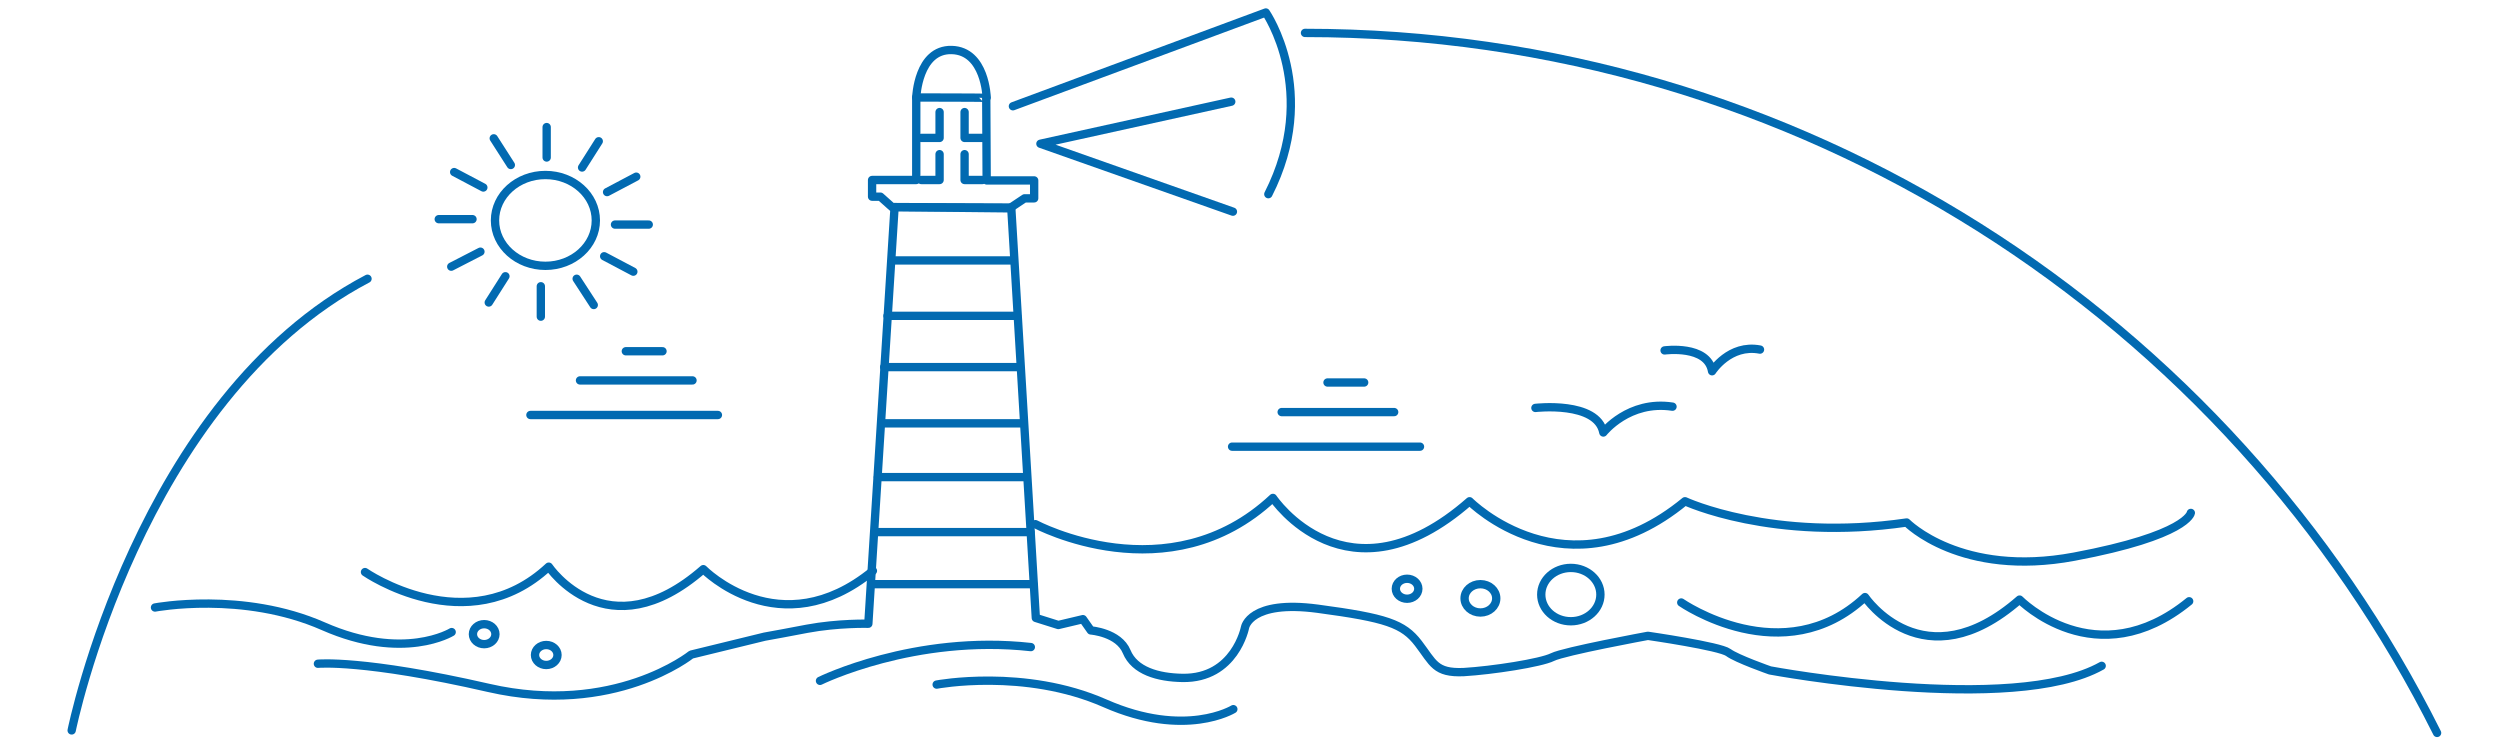 <?xml version="1.0" encoding="UTF-8"?> <!-- Generator: Adobe Illustrator 25.1.0, SVG Export Plug-In . SVG Version: 6.00 Build 0) --> <svg xmlns="http://www.w3.org/2000/svg" xmlns:xlink="http://www.w3.org/1999/xlink" version="1.1" id="Calque_1" x="0px" y="0px" viewBox="0 0 600 180" style="enable-background:new 0 0 600 180;" xml:space="preserve"> <style type="text/css"> .st0{fill:none;stroke:#026AB1;stroke-width:2;stroke-linecap:round;stroke-linejoin:round;stroke-miterlimit:10;} </style> <path class="st0" d="M58.1,146.9"></path> <path class="st0" d="M313.2,7.9c118.9,0,221.9,68.4,271.7,168"></path> <path class="st0" d="M88.2,66.9c-55,28.9-71,108.4-71,108.4"></path> <path class="st0" d="M106.4,154"></path> <line class="st0" x1="340.8" y1="107.2" x2="295.7" y2="107.2"></line> <line class="st0" x1="334.6" y1="98.9" x2="307.6" y2="98.9"></line> <line class="st0" x1="327.4" y1="91.8" x2="318.6" y2="91.8"></line> <line class="st0" x1="172.3" y1="99.6" x2="127.3" y2="99.6"></line> <line class="st0" x1="166.2" y1="91.3" x2="139.2" y2="91.3"></line> <line class="st0" x1="159" y1="84.3" x2="150.2" y2="84.3"></line> <g> <line class="st0" x1="131.2" y1="37.8" x2="131.2" y2="30.5"></line> <line class="st0" x1="122.6" y1="39.6" x2="118.5" y2="33.2"></line> <line class="st0" x1="116" y1="45" x2="109" y2="41.3"></line> <ellipse class="st0" cx="130.9" cy="52.9" rx="12.1" ry="10.9"></ellipse> <line class="st0" x1="113.4" y1="52.6" x2="105.3" y2="52.6"></line> <line class="st0" x1="115.3" y1="60.4" x2="108.3" y2="64"></line> <line class="st0" x1="121.3" y1="66.3" x2="117.3" y2="72.6"></line> <line class="st0" x1="129.8" y1="68.7" x2="129.8" y2="76"></line> <line class="st0" x1="138.4" y1="66.9" x2="142.5" y2="73.2"></line> <line class="st0" x1="145" y1="61.5" x2="152" y2="65.2"></line> <line class="st0" x1="147.6" y1="53.9" x2="155.7" y2="53.9"></line> <line class="st0" x1="145.7" y1="46.1" x2="152.7" y2="42.4"></line> <line class="st0" x1="139.7" y1="40.2" x2="143.7" y2="33.9"></line> </g> <ellipse class="st0" cx="377" cy="142.7" rx="7.1" ry="6.4"></ellipse> <ellipse class="st0" cx="355.3" cy="143.6" rx="3.8" ry="3.4"></ellipse> <ellipse class="st0" cx="116.2" cy="152.2" rx="2.7" ry="2.4"></ellipse> <ellipse class="st0" cx="131.1" cy="157.2" rx="2.7" ry="2.4"></ellipse> <ellipse class="st0" cx="337.7" cy="141.3" rx="2.7" ry="2.4"></ellipse> <path class="st0" d="M243.1,25.5L303.8,3c0,0,13.1,19,0.6,43.6"></path> <polyline class="st0" points="295.9,50.8 249.7,34.5 295.5,24.4 "></polyline> <path class="st0" d="M76.3,159.3c0,0,10.9-1.1,41,5.8c30.1,6.9,48.6-8,48.6-8l17.6-4.3c5.6-1,2.7-0.5,10.2-1.9 c7.5-1.4,14.7-1.2,14.7-1.2l6.3-100l28,0.1l5.9,98.5l5.4,1.7l5.9-1.4l1.9,2.7c0,0,6.7,0.5,8.6,5.1c1.9,4.6,7.5,6.2,13.4,6.3 c12.6,0.2,15-12.1,15-12.1s1.1-6.7,17.5-4.5s20.5,3.6,24.1,8.3c3.6,4.7,4,7.2,10.9,6.9c6.8-0.4,18.5-2.2,21.3-3.6s22.9-5.1,22.9-5.1 s17.3,2.5,19.3,4s10,4.3,10,4.3s58.3,10.9,79.6-1.1"></path> <path class="st0" d="M219.9,23.4v19.8h-10.6v4h2l2.8,2.5l28.2,0.3l3.6-2.4h2.3v-4.3h-11.4l-0.1-19.8 C236.7,23.4,220.2,23.4,219.9,23.4z"></path> <path class="st0" d="M261.3,43.3"></path> <polyline class="st0" points="225.5,26.9 225.5,33.1 221.1,33.1 "></polyline> <polyline class="st0" points="235.8,33.1 231.5,33.1 231.5,26.9 "></polyline> <polyline class="st0" points="225.5,37 225.5,43.2 221.1,43.2 "></polyline> <polyline class="st0" points="235.8,43.2 231.5,43.2 231.5,37 "></polyline> <line class="st0" x1="214.1" y1="62.5" x2="243.3" y2="62.5"></line> <line class="st0" x1="213" y1="75.8" x2="244.1" y2="75.8"></line> <line class="st0" x1="212.2" y1="88.1" x2="244.3" y2="88.1"></line> <line class="st0" x1="212.1" y1="101.6" x2="245.7" y2="101.6"></line> <line class="st0" x1="210.7" y1="114.5" x2="246" y2="114.5"></line> <line class="st0" x1="209.9" y1="127.7" x2="247.3" y2="127.7"></line> <line class="st0" x1="209.1" y1="140.2" x2="248" y2="140.2"></line> <path class="st0" d="M87.6,137.3c0,0,24.5,17,44.1-1.3c0,0,14,20.8,37.1,0.6c0,0,18.3,18.7,40.7,0.4"></path> <path class="st0" d="M403.5,144.6c0,0,24.5,17,44.1-1.3c0,0,14,20.8,37.1,0.6c0,0,18.3,18.7,40.7,0.4"></path> <path class="st0" d="M248.5,125.8c0,0,32,17.1,57-6.3c0,0,17.8,26.6,47.2,0.8c0,0,23.2,23.4,51.7,0c0,0,21,9.8,53.2,5.1 c0,0,13,13.3,40.2,8.2c27.2-5.1,28-10.5,28-10.5"></path> <path class="st0" d="M224.8,164.3c0,0,21.1-4,40.4,4.5c19.3,8.5,30.8,1.4,30.8,1.4"></path> <path class="st0" d="M37.2,145.8c0,0,21.1-4,40.4,4.5s30.8,1.4,30.8,1.4"></path> <path class="st0" d="M196.8,163.4c0,0,22.7-11.2,50.6-8.1"></path> <path class="st0" d="M368.5,97.9c0,0,14.8-1.7,16.3,5.9c0,0,6.1-7.8,16.6-6.2"></path> <path class="st0" d="M399.5,84.1c0,0,10.3-1.4,11.4,5c0,0,4.2-6.6,11.5-5.2"></path> <path class="st0" d="M219.9,23.4c0,0,0.4-11.6,8.5-11.4c8.1,0.2,8.4,11.4,8.4,11.4"></path> </svg> 